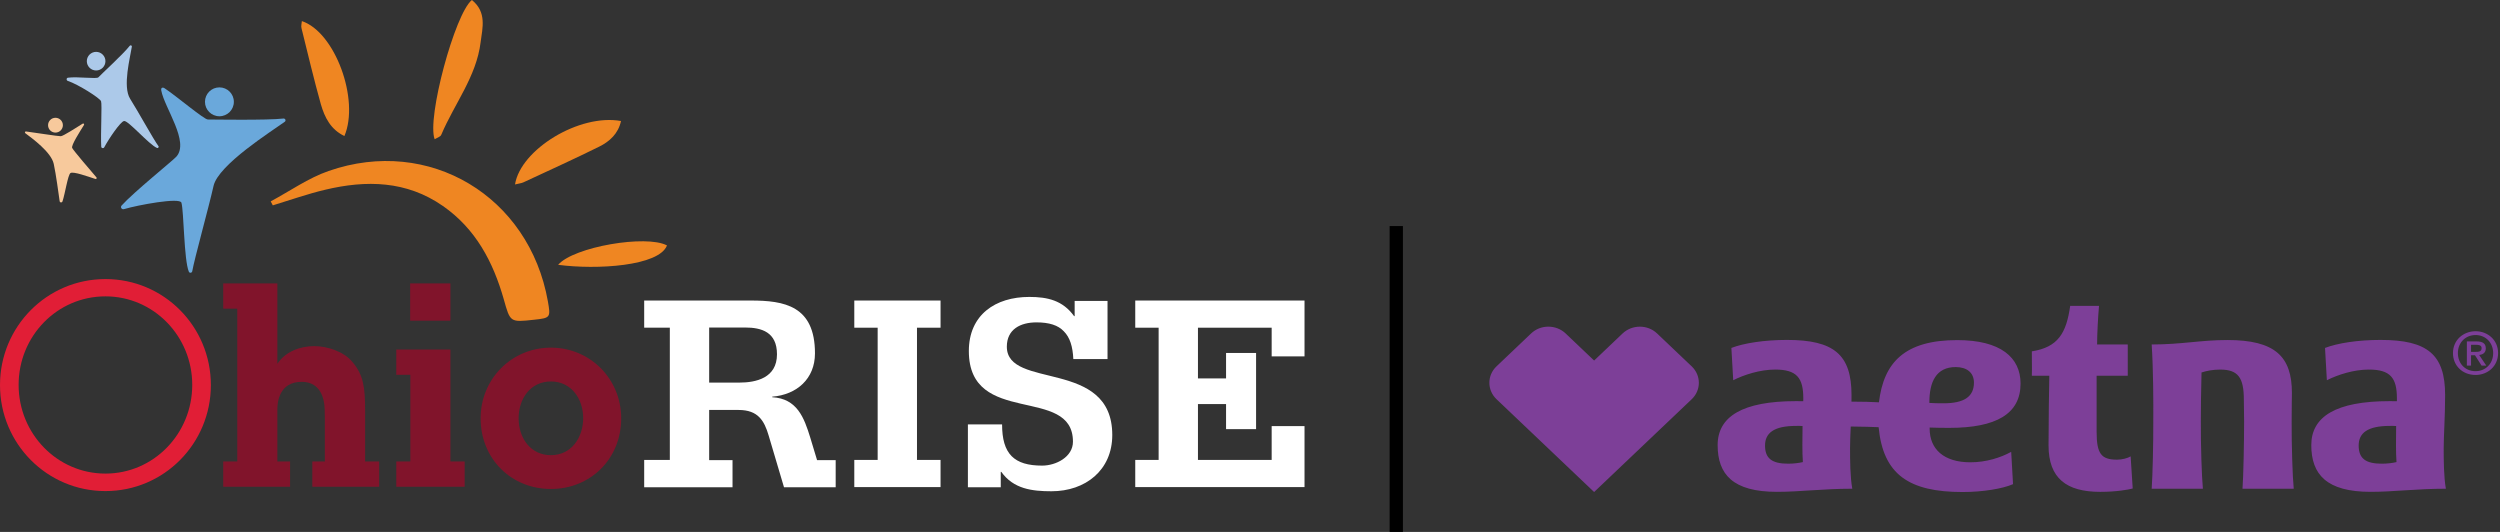 <?xml version="1.0" encoding="UTF-8"?>
<svg width="188px" height="40px" viewBox="0 0 188 40" version="1.1" xmlns="http://www.w3.org/2000/svg" xmlns:xlink="http://www.w3.org/1999/xlink">
    <rect x="0" y="0" width="188" height="40" fill="#333333" stroke="none"/>
    <title>OhioRise_Aetna_Logo</title>
    <g id="OhioRise_Aetna_Logo" stroke="none" stroke-width="1" fill="none" fill-rule="evenodd">
        <rect id="Rectangle" fill="#000000" transform="translate(105, 28.5) scale(-1, 1) translate(-105, -28.5) " x="104.5" y="17" width="1" height="23"></rect>
        <g id="Logo/Commercial" transform="translate(112, 23)" fill="#7D3F98">
            <path d="M74.165,4.912 C73.342,4.912 72.833,4.301 72.833,3.553 C72.833,2.753 73.416,2.195 74.165,2.195 C74.905,2.195 75.487,2.753 75.487,3.553 C75.487,4.357 74.905,4.912 74.165,4.912 Z M74.165,1.908 C73.249,1.908 72.463,2.564 72.463,3.553 C72.463,4.49 73.171,5.197 74.165,5.197 C75.071,5.197 75.857,4.543 75.857,3.553 C75.857,2.564 75.071,1.908 74.165,1.908 Z M73.822,3.46 L73.822,2.929 L74.202,2.929 C74.391,2.929 74.617,2.955 74.617,3.175 C74.617,3.439 74.41,3.46 74.174,3.46 L73.822,3.46 Z M74.932,3.197 C74.932,2.828 74.696,2.674 74.234,2.674 L73.508,2.674 L73.508,4.494 L73.822,4.494 L73.822,3.716 L74.119,3.716 L74.613,4.494 L74.969,4.494 L74.433,3.694 C74.719,3.663 74.932,3.526 74.932,3.197 Z M12.616,2.079 C12.257,1.736 11.788,1.565 11.318,1.565 C10.847,1.565 10.375,1.737 10.014,2.081 L7.878,4.113 L5.738,2.078 C5.379,1.736 4.907,1.564 4.436,1.564 C3.966,1.564 3.495,1.735 3.137,2.078 L0.537,4.55 C-0.179,5.231 -0.179,6.339 0.54,7.022 L7.878,14 L15.216,7.022 C15.934,6.34 15.932,5.232 15.215,4.55 L12.616,2.079 Z M60.332,8.694 C60.332,7.776 60.352,6.554 60.352,6.554 C60.352,3.804 59.084,2.57 55.499,2.57 C53.487,2.57 52.053,2.905 49.806,2.905 C49.932,4.835 49.936,7.22 49.927,8.694 C49.937,10.197 49.875,12.887 49.806,13.753 L53.658,13.753 C53.57,12.883 53.492,10.382 53.503,8.694 C53.503,7.734 53.516,6.571 53.555,5.01 C53.938,4.885 54.426,4.792 54.954,4.792 C56.303,4.792 56.737,5.394 56.737,7.047 C56.737,7.047 56.757,8.083 56.757,8.694 C56.757,10.197 56.705,12.887 56.636,13.753 L60.489,13.753 C60.399,12.883 60.322,10.382 60.332,8.694 Z M67.124,11.87 C65.893,11.87 65.372,11.48 65.372,10.503 C65.372,9.564 66.037,9.028 67.714,9.028 C67.867,9.028 68.055,9.023 68.19,9.037 C68.184,9.948 68.16,11.01 68.217,11.748 C67.927,11.821 67.495,11.87 67.124,11.87 Z M71.873,6.708 C71.873,3.663 70.55,2.562 67.019,2.562 C65.292,2.562 63.77,2.807 62.842,3.165 L62.98,5.594 C63.788,5.184 64.992,4.791 66.142,4.791 C67.759,4.791 68.247,5.423 68.247,6.947 L68.247,7.171 C68.133,7.169 67.852,7.166 67.696,7.166 C63.668,7.166 61.809,8.325 61.809,10.472 C61.809,12.684 62.968,13.986 66.265,13.986 C68.005,13.986 69.72,13.752 71.93,13.752 C71.771,12.867 71.765,11.591 71.765,10.714 C71.765,9.731 71.873,8.336 71.873,6.708 Z M47.2,11.567 C46.014,11.567 45.666,11.121 45.666,9.482 L45.666,5.255 L48.007,5.255 L48.007,2.905 L45.702,2.905 C45.704,2.074 45.771,0.846 45.847,0 L43.678,0 C43.389,2.054 42.767,3.11 40.794,3.422 C40.786,3.975 40.817,4.727 40.794,5.254 L42.109,5.254 C42.088,6.421 42.05,8.551 42.05,10.493 C42.05,12.971 43.4,13.987 45.936,13.987 C47.171,13.987 48.08,13.818 48.38,13.735 L48.224,11.319 C48.002,11.459 47.567,11.567 47.2,11.567 Z M33.089,7.3 L33.089,7.246 C33.089,5.722 33.598,4.603 35.068,4.603 C35.901,4.603 36.44,5.019 36.44,5.773 C36.44,6.835 35.697,7.328 34.149,7.328 C33.774,7.328 33.379,7.322 33.089,7.3 Z M22.482,11.87 C21.255,11.87 20.731,11.48 20.731,10.503 C20.731,9.564 21.395,9.028 23.072,9.028 C23.228,9.028 23.416,9.023 23.551,9.037 C23.542,9.948 23.521,11.01 23.575,11.748 C23.285,11.821 22.856,11.87 22.482,11.87 Z M34.58,9.176 C38.125,9.176 39.946,8.12 39.946,5.845 C39.946,3.88 38.445,2.576 35.185,2.576 C31.235,2.576 29.654,4.253 29.297,7.254 C28.72,7.22 28.091,7.206 27.231,7.203 C27.231,7.041 27.234,6.876 27.234,6.708 C27.234,3.663 25.908,2.562 22.377,2.562 C20.653,2.562 19.129,2.807 18.2,3.165 L18.338,5.594 C19.146,5.184 20.353,4.791 21.5,4.791 C23.117,4.791 23.608,5.423 23.608,6.947 L23.605,7.171 C23.494,7.169 23.21,7.166 23.054,7.166 C19.03,7.166 17.167,8.325 17.167,10.472 C17.167,12.684 18.326,13.986 21.623,13.986 C23.363,13.986 25.079,13.752 27.292,13.752 C27.13,12.867 27.124,11.591 27.124,10.714 C27.124,10.253 27.148,9.7 27.175,9.074 C28.118,9.082 28.815,9.105 29.273,9.125 C29.612,12.684 31.552,14 35.589,14 C37.08,14 38.589,13.758 39.38,13.408 L39.242,10.979 C38.457,11.412 37.365,11.765 36.167,11.765 C34.182,11.765 33.109,10.78 33.109,9.225 L33.109,9.151 C33.463,9.168 34.167,9.176 34.58,9.176 L34.58,9.176 Z" id="1_Aetna_logo_sm_rgb_vio"></path>
        </g>
        <g id="Group" fill-rule="nonzero">
            <g id="OhioRISE-Logo">
                <path d="M48.443,34.586 L50.371,34.586 L50.371,24.643 L48.443,24.643 L48.443,22.6 L56.457,22.6 C58.971,22.6 61.286,22.986 61.286,26.571 C61.286,28.486 59.914,29.686 58.071,29.829 L58.071,29.871 C59.943,29.971 60.471,31.414 60.929,32.9 L61.443,34.6 L62.843,34.6 L62.843,36.643 L58.957,36.643 L57.8,32.743 C57.471,31.629 57,30.829 55.543,30.829 L53.329,30.829 L53.329,34.6 L55.086,34.6 L55.086,36.643 L48.443,36.643 L48.443,34.586 L48.443,34.586 Z M53.329,28.771 L55.6,28.771 C56.843,28.771 58.429,28.429 58.429,26.643 C58.429,24.971 57.271,24.629 56.029,24.629 L53.329,24.629 L53.329,28.771 Z" id="Shape" fill="#ffffff"></path>
                <polygon id="Path" fill="#ffffff" points="64.243 34.586 66 34.586 66 24.643 64.243 24.643 64.243 22.6 70.729 22.6 70.729 24.643 68.957 24.643 68.957 34.586 70.729 34.586 70.729 36.629 64.243 36.629"></polygon>
                <path d="M72.786,31.914 L75.357,31.914 C75.357,33.014 75.571,33.786 76.071,34.3 C76.571,34.8 77.314,35.014 78.371,35.014 C79.4,35.014 80.686,34.371 80.686,33.214 C80.686,28.943 72.857,32.143 72.857,26.4 C72.857,23.671 74.857,22.329 77.4,22.329 C78.771,22.329 79.914,22.586 80.771,23.771 L80.814,23.771 L80.814,22.629 L83.286,22.629 L83.286,27 L80.714,27 C80.671,26.057 80.457,25.371 80,24.914 C79.571,24.457 78.9,24.243 77.943,24.243 C76.743,24.243 75.714,24.757 75.714,26.071 C75.714,29.329 83.643,26.929 83.643,32.714 C83.643,35.357 81.629,36.943 79.071,36.943 C77.614,36.943 76.214,36.771 75.3,35.486 L75.257,35.486 L75.257,36.643 L72.786,36.643 L72.786,31.914 L72.786,31.914 Z" id="Path" fill="#ffffff"></path>
                <polygon id="Path" fill="#ffffff" points="85.371 34.586 87.129 34.586 87.129 24.643 85.371 24.643 85.371 22.6 98.1 22.6 98.1 26.8 95.629 26.8 95.629 24.643 90.086 24.643 90.086 28.457 92.2 28.457 92.2 26.543 94.457 26.543 94.457 32.271 92.2 32.271 92.2 30.386 90.086 30.386 90.086 34.586 95.629 34.586 95.629 32.043 98.1 32.043 98.1 36.629 85.371 36.629"></polygon>
                <path d="M7.929,20.986 C3.529,20.986 0,24.557 0,28.957 C0,33.357 3.529,36.929 7.929,36.929 C12.329,36.929 15.857,33.357 15.857,28.957 C15.857,24.557 12.329,20.986 7.929,20.986 M7.929,35.614 C4.3,35.614 1.4,32.614 1.4,28.943 C1.4,25.271 4.3,22.286 7.929,22.286 C11.557,22.286 14.457,25.286 14.457,28.943 C14.457,32.614 11.557,35.614 7.929,35.614" id="Shape" fill="#E11E36"></path>
                <path d="M33.871,24.114 L30.843,24.114 L30.843,21.314 L33.871,21.314 L33.871,24.114 Z M33.871,34.7 L34.943,34.7 L34.943,36.6 L29.8,36.6 L29.8,34.7 L30.857,34.7 L30.857,28.186 L29.8,28.186 L29.8,26.286 L33.871,26.286 L33.871,34.7 Z M41.429,26.143 C38.471,26.143 36.143,28.5 36.143,31.457 C36.143,34.529 38.471,36.771 41.429,36.771 C44.386,36.771 46.714,34.529 46.714,31.457 C46.714,28.5 44.386,26.143 41.429,26.143 M41.429,34.229 C39.886,34.229 39,32.929 39,31.457 C39,29.986 39.886,28.686 41.429,28.686 C42.957,28.686 43.857,29.986 43.857,31.457 C43.843,32.929 42.957,34.229 41.429,34.229 M27.457,34.7 L28.514,34.7 L28.514,36.6 L23.486,36.6 L23.486,34.7 L24.429,34.7 L24.429,31.471 C24.429,31.357 24.414,30.886 24.414,30.729 C24.386,29.914 24.071,28.714 22.686,28.714 C20.971,28.714 20.857,30.286 20.857,30.786 L20.857,34.7 L21.814,34.7 L21.814,36.6 L16.786,36.6 L16.786,34.7 L17.843,34.7 L17.843,23.214 L16.786,23.214 L16.786,21.314 L20.857,21.314 L20.857,27.357 C21.457,26.443 22.571,26.029 23.629,26.029 C24.6,26.029 25.843,26.429 26.486,27.2 C27.329,28.186 27.457,29.1 27.457,30.9 L27.457,34.7 L27.457,34.7 Z" id="Shape" fill="#81142B"></path>
                <path d="M20.514,15.443 C21.829,15.043 23.114,14.586 24.443,14.271 C27.543,13.529 30.571,13.586 33.3,15.486 C35.771,17.2 37.086,19.7 37.886,22.514 C38.371,24.243 38.357,24.243 40.171,24.043 C41.4,23.914 41.414,23.871 41.2,22.657 C39.8,14.757 32.271,10.229 24.714,12.857 C23.186,13.386 21.8,14.371 20.357,15.143 L20.514,15.443 Z" id="Path" fill="#EF8622"></path>
                <path d="M35.486,0 C34.2,1.043 32.086,8.9 32.686,10.471 C32.871,10.357 33.129,10.286 33.186,10.129 C34.171,7.8 35.829,5.757 36.143,3.171 C36.286,2.086 36.614,0.914 35.486,0" id="Path" fill="#EF8622"></path>
                <path d="M25.9,10.229 C27.057,7.5 25.2,2.414 22.7,1.586 C22.686,1.771 22.629,1.957 22.671,2.114 C23.143,4.029 23.6,5.943 24.129,7.843 C24.414,8.829 24.871,9.743 25.9,10.229" id="Path" fill="#EF8622"></path>
                <path d="M38.729,13.871 C39,13.8 39.2,13.786 39.357,13.714 C41.257,12.829 43.186,11.957 45.057,11.029 C45.843,10.643 46.5,10.043 46.7,9.1 C43.571,8.529 39.143,11.243 38.729,13.871" id="Path" fill="#EF8622"></path>
                <path d="M41.971,19.914 C44.871,20.3 49.557,20.014 50.157,18.457 C48.614,17.629 43.143,18.557 41.971,19.914" id="Path" fill="#EF8622"></path>
                <path d="M21.314,8.914 C21.457,8.9 21.529,9.071 21.414,9.157 C20.471,9.843 16.414,12.386 16.057,13.986 C15.714,15.529 14.614,19.486 14.457,20.4 C14.429,20.529 14.257,20.557 14.2,20.429 C13.829,19.543 13.829,15.871 13.643,15.243 C13.529,14.829 10.386,15.414 9.314,15.729 C9.157,15.771 9.029,15.586 9.143,15.457 C10.043,14.457 12.986,12.086 13.257,11.786 C14.271,10.671 12.371,8.114 12.129,6.814 C12.086,6.6 12.214,6.529 12.386,6.643 C13.271,7.229 15.343,8.986 15.629,8.986 C15.929,8.986 20.114,9.057 21.314,8.914" id="Path" fill="#6AA8DB"></path>
                <path d="M15.414,7.657 C15.414,7.057 15.9,6.571 16.5,6.571 C17.1,6.571 17.586,7.057 17.586,7.657 C17.586,8.257 17.1,8.743 16.5,8.743 C15.9,8.743 15.414,8.257 15.414,7.657" id="Path" fill="#6AA8DB"></path>
                <path d="M9.757,3.443 C9.814,3.371 9.929,3.414 9.914,3.514 C9.8,4.286 9.2,6.5 9.786,7.429 C10.357,8.329 11.543,10.486 11.914,10.986 C11.971,11.057 11.886,11.157 11.814,11.129 C11.214,10.886 9.643,9.043 9.329,9.1 C9.057,9.143 8.186,10.429 7.843,11.071 C7.786,11.186 7.614,11.143 7.614,11.029 C7.557,10.114 7.686,7.857 7.6,7.614 C7.529,7.386 5.857,6.329 5.1,6.086 C4.971,6.043 4.986,5.857 5.114,5.843 C5.829,5.743 7.271,5.957 7.4,5.814 C7.543,5.643 9.271,4.071 9.757,3.443" id="Path" fill="#ACC9E9"></path>
                <path d="M6.529,4.6 C6.529,4.214 6.843,3.9 7.229,3.9 C7.614,3.9 7.929,4.214 7.929,4.6 C7.929,4.986 7.614,5.3 7.229,5.3 C6.843,5.3 6.529,4.986 6.529,4.6" id="Path" fill="#ACC9E9"></path>
                <path d="M1.957,9.886 C1.886,9.871 1.843,9.971 1.9,10.014 C2.414,10.4 3.857,11.443 4.043,12.329 C4.214,13.129 4.4,14.529 4.486,15.129 C4.5,15.243 4.657,15.257 4.7,15.143 C4.9,14.543 5.1,13.157 5.3,13.014 C5.5,12.871 6.643,13.286 7.171,13.457 C7.243,13.486 7.3,13.4 7.257,13.343 C6.814,12.829 5.529,11.329 5.429,11.129 C5.329,10.943 6.014,9.886 6.314,9.4 C6.357,9.329 6.286,9.257 6.214,9.3 C5.757,9.586 4.743,10.243 4.571,10.243 C4.414,10.257 2.614,9.971 1.957,9.886" id="Path" fill="#F7C99C"></path>
                <path d="M3.614,9.414 C3.614,9.114 3.857,8.857 4.171,8.857 C4.471,8.857 4.729,9.1 4.729,9.414 C4.729,9.714 4.486,9.971 4.171,9.971 C3.871,9.971 3.614,9.729 3.614,9.414" id="Path" fill="#F7C99C"></path>
            </g>
        </g>
    </g>
</svg>
